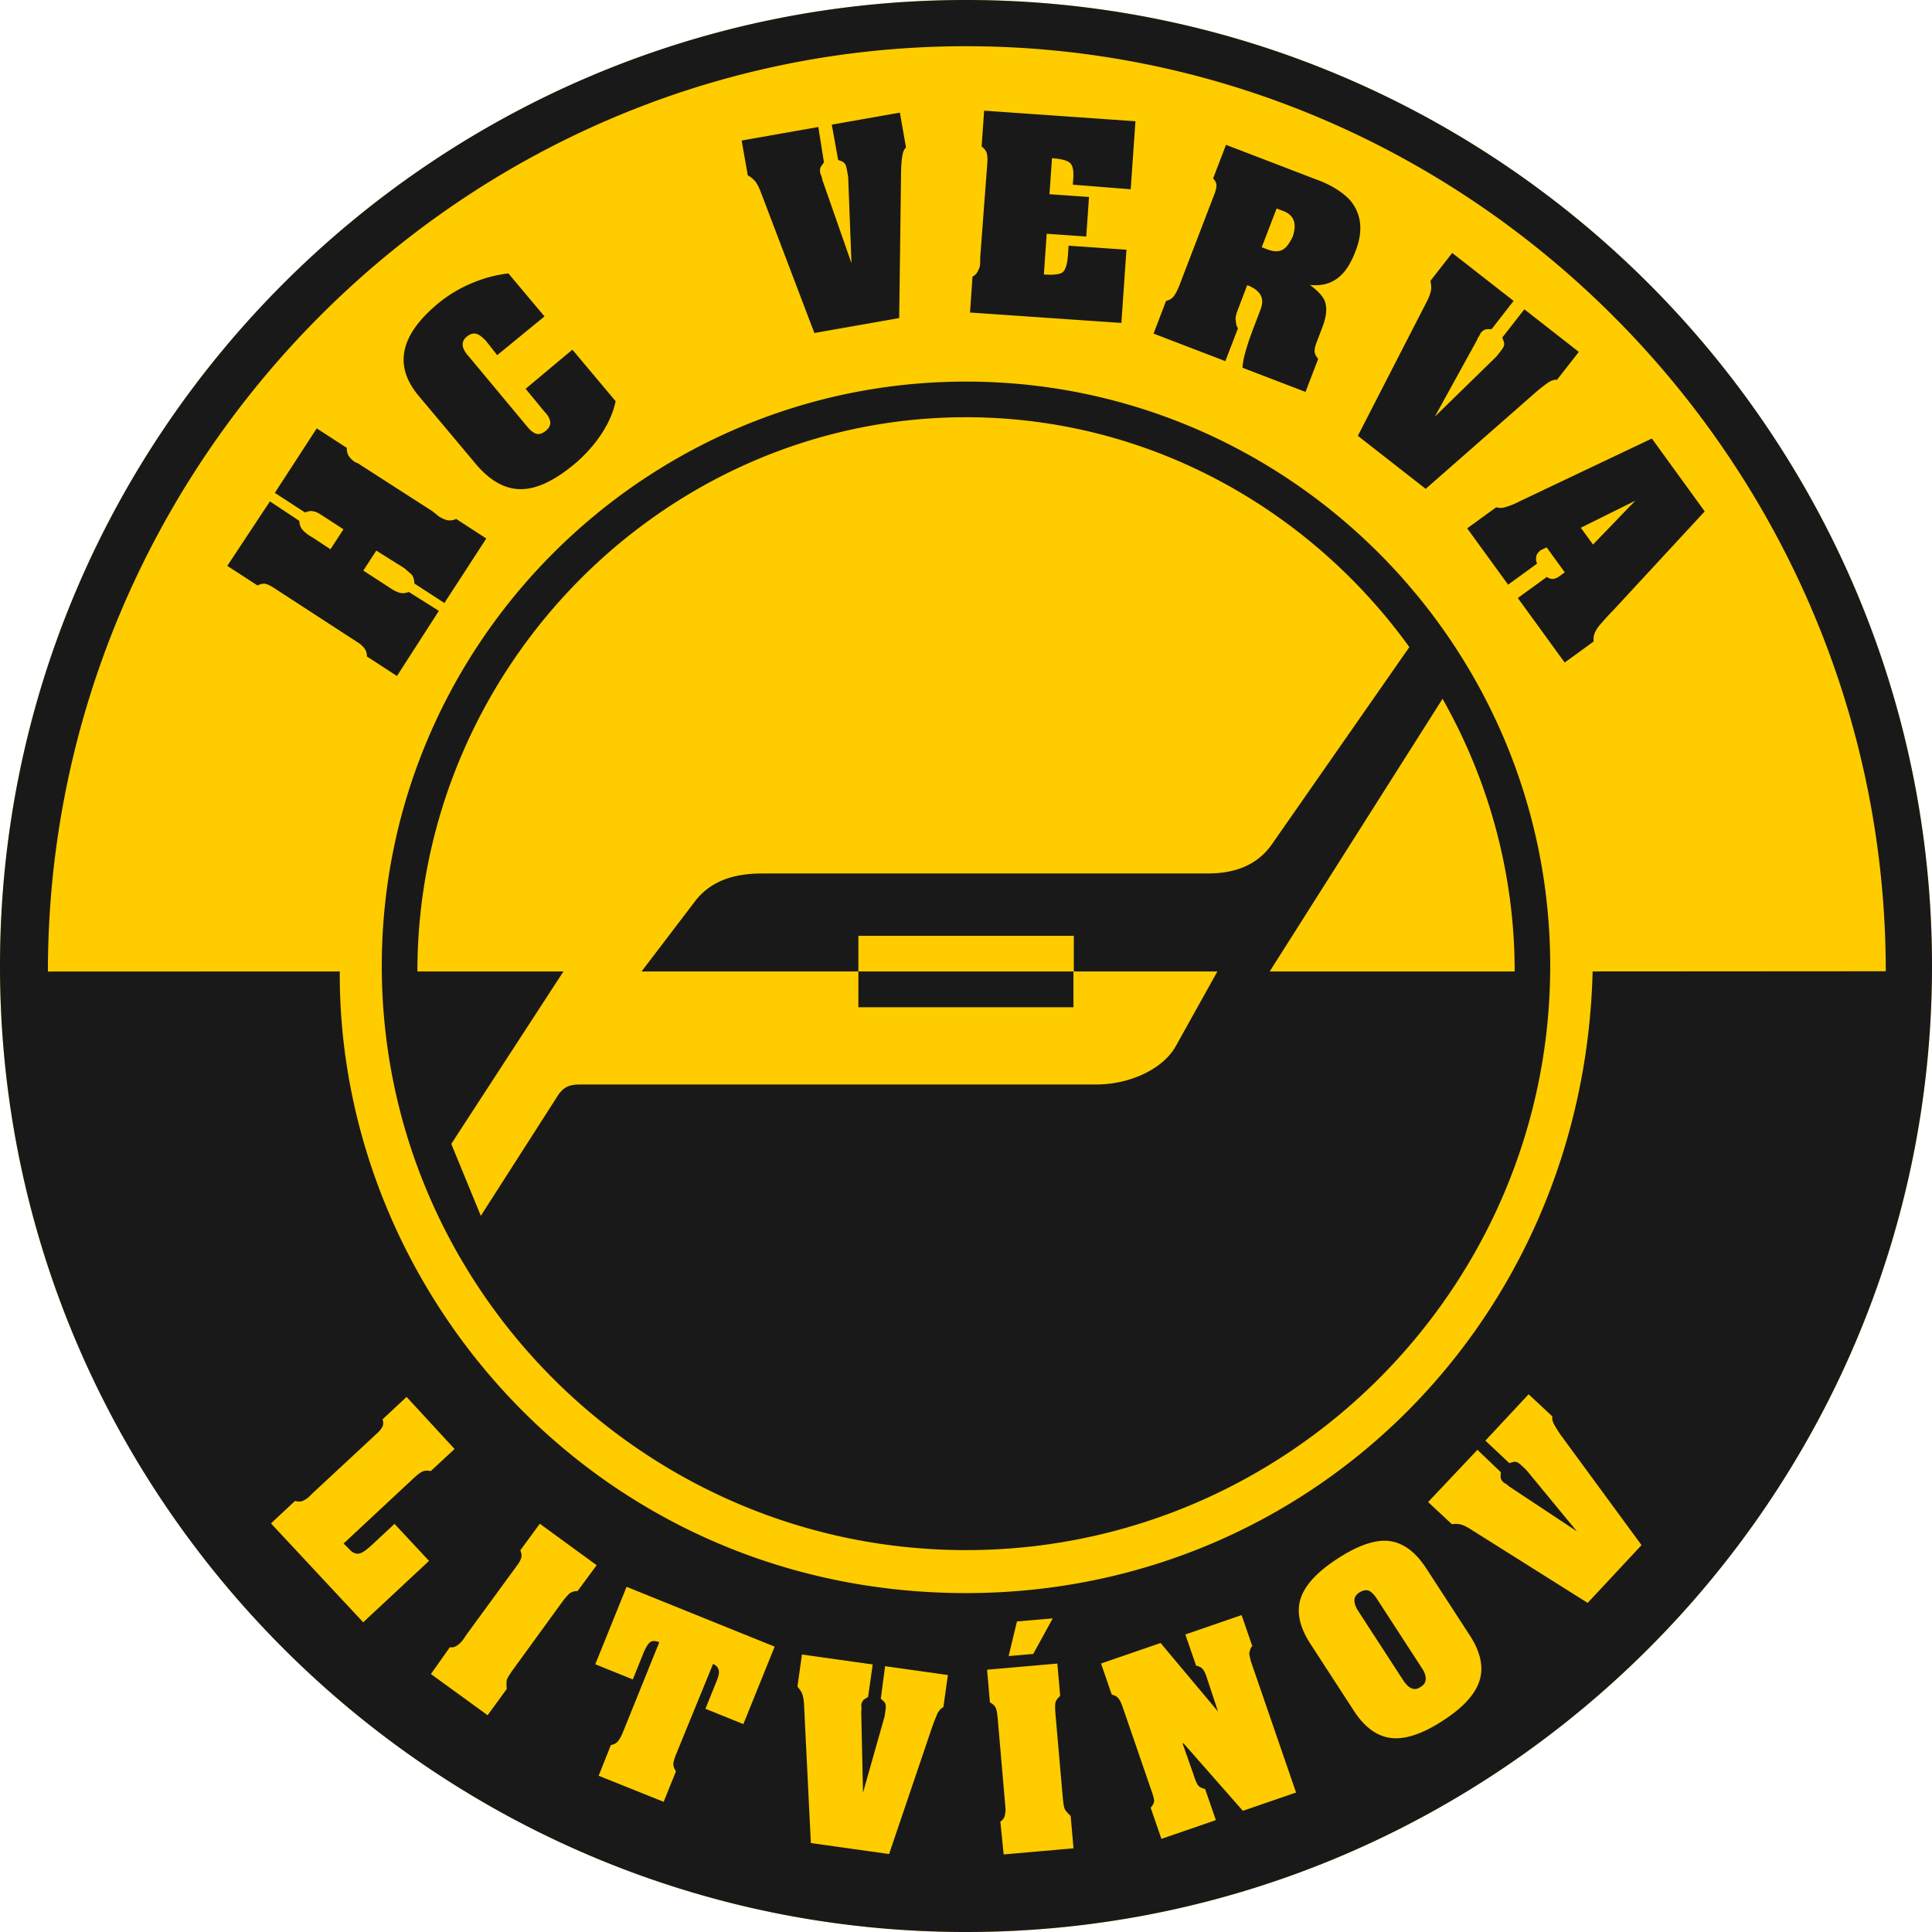 <svg xmlns="http://www.w3.org/2000/svg" width="136" height="136" viewBox="0 0 136 136"><path fill="#fc0" d="M68 0c37.455 0 68 30.545 68 68 0 37.454-30.545 68-68 68S0 105.454 0 68C0 30.545 30.545 0 68 0"/><path fill="#1a1919" d="M16 39.834l3-4.54 2.074 1.375a.938.938 0 00.182.573c.122.159.308.32.559.482.037.024.092.06.185.108l1.263.833.914-1.407-1.421-.923c-.297-.193-.53-.335-.7-.335-.17-.064-.367 0-.593.07l-2.117-1.375 2.949-4.54 2.117 1.374c.003.24.052.471.147.581.096.148.25.291.441.43a.84.84 0 01.291.135L30.46 36l.153.13c.056.036.143.106.26.209.233.15.443.244.63.28.188.036.392.007.612-.088l2.117 1.375-2.949 4.54-2.117-1.374A1.025 1.025 0 0029 40.47c-.16-.152-.329-.295-.533-.471l-1.978-1.24-.914 1.406 1.658 1.076.32.209c.232.15.447.246.625.287.187.038.386.016.598-.067L30.894 43l-2.95 4.586-2.116-1.375a.902.902 0 00-.159-.548 1.622 1.622 0 00-.457-.425l-5.96-3.872a2.171 2.171 0 00-.517-.256c-.16-.05-.362-.017-.61.1zM35 25l-.786-1c-.27-.287-.51-.469-.718-.51-.209-.042-.424.03-.644.214-.416.349-.382.812.148 1.388L37.086 30c.277.347.531.524.759.55.155.022.374-.054.581-.228.234-.196.337-.405.307-.626-.03-.22-.16-.465-.388-.696L37 27.369l3.293-2.754 3.043 3.626c-.189.895-.596 1.759-1.22 2.628a10.096 10.096 0 01-1.691 1.809c-1.425 1.174-2.657 1.76-3.773 1.756-1.116-.003-2.172-.599-3.168-1.786l-4.003-4.771c-.847-1.01-1.19-2.022-1.031-3.037.169-1.125.95-2.27 2.34-3.438a9.494 9.494 0 012.574-1.531 9.324 9.324 0 012.424-.625l2.541 3.028zM52.206 9.893l5.398-.952.396 2.486c-.11.161-.203.282-.24.361-.036.08-.045.212-.025.384l.077.198c.03.079.057.178.078.298l2.048 5.861-.232-6.08-.09-.507c-.04-.23-.1-.384-.182-.465-.082-.082-.23-.154-.434-.217l-.448-2.486 4.792-.845.433 2.453c-.135.125-.223.315-.262.618-.04.205-.067.542-.084 1l-.134 10.39-5.97 1.052-3.804-10.004c-.12-.294-.237-.515-.353-.663a1.835 1.835 0 00-.531-.43zm17.07-2.103l10.652.745-.334 4.788L75.518 13l.033-.426c.037-.574-.034-.904-.216-1.09-.181-.184-.609-.3-1.282-.347l-.177 2.535 2.783.194-.195 2.784-2.783-.195-.2 2.866c.673.047 1.112-.002 1.317-.149.202-.172.33-.551.376-1.172l.046-.705 4.076.285-.36 5.153L68.283 22l.176-2.53a.821.821 0 00.415-.47c.126-.203.126-.441.126-.706v-.182l.501-6.644c.021-.298.007-.53-.043-.694-.05-.164-.169-.32-.358-.466zm17.027 2.404l6.325 2.429c1.065.377 1.843.885 2.372 1.43.826.947 1 2.179.408 3.657-.282.734-.612 1.29-.99 1.648-.571.564-1.307.797-2.207.7.563.418.91.795 1.043 1.13.18.46.128 1.057-.154 1.812l-.38 1c-.116.271-.176.512-.18.694-.005.182.08.372.253.569l-.893 2.326-4.434-1.703c.011-.34.1-.777.264-1.313.164-.573.365-1.114.603-1.734l.38-.992c.132-.341.169-.623.112-.847-.098-.393-.441-.703-1.03-.929L87.062 22c-.062.205-.119.413-.062.6 0 .186.05.4.15.497l-.894 2.325-5.054-1.94.88-2.295c.253-.069.441-.187.566-.36.125-.172.261-.45.408-.827l.095-.253 2.34-6.093c.098-.258.144-.463.137-.654-.007-.111-.084-.274-.23-.449zm3.563 4.481l-1.048 2.73.388.148c.475.183.856.18 1.141-.007.238-.157.44-.453.653-.887.304-.91.101-1.51-.654-1.8zm12.36 3.132l4.32 3.374-1.546 1.99c-.23-.005-.383.006-.466.032-.084.026-.185.105-.303.238l-.095.19c-.038.075-.136.16-.136.256l-3 5.445 4.345-4.241.317-.406c.143-.183.218-.332.223-.447.006-.115-.04-.238-.135-.475l1.554-1.989 3.835 2.996-1.534 1.963c-.183-.017-.383.045-.605.186-.209.14-.477.345-.8.613l-7.84 6.879-4.776-3.732 4.889-9.521c.138-.285.224-.52.256-.706.033-.186.02-.452-.036-.682zM120 36l-6.388 6.907a20.68 20.68 0 00-1.05 1.153c-.308.387-.433.752-.376 1.094l-2.042 1.484-3.3-4.541 2.042-1.484c.27.2.566.184.888-.05l.376-.273-1.278-1.76-.425.206c-.176.154-.278.264-.307.468a.766.766 0 00.063.468l-2.042 1.484-2.88-3.964 2.042-1.483a1.1 1.1 0 00.677-.02 5.266 5.266 0 001-.413l9.28-4.407zm-7.863 2.333l2.973-3.084-3.832 1.902zM68 26.861c22.657 0 41.125 18.482 41.125 41.139 0 22.65-18.468 41.118-41.125 41.118-22.644 0-41.125-18.468-41.125-41.118 0-22.657 18.481-41.139 41.125-41.139zM45.163 68.383L49 63.347c1.172-1.444 2.85-1.859 4.66-1.859H85c1.775 0 3.453-.488 4.559-2.093L99.21 45.55C92.17 35.8 80.805 29.37 68 29.37c-21.262 0-38.617 17.734-38.617 39.013h10.28l-7.896 12.14 2.08 5.063 5.402-8.435c.4-.629.836-.809 1.561-.809h36.34c2.48 0 4.768-1.154 5.618-2.701l2.929-5.258H75.589v-2.508H60.424v2.508zm61.46 0c0-6.936-1.85-13.493-5.077-19.192L89.379 68.383zM26.929 99.912c.072.217.072.414-.053.59-.054.107-.163.236-.326.388L22 105.118l-.197.198a1.616 1.616 0 01-.497.338c-.153.06-.306.06-.54.003l-1.692 1.58 6.493 6.962 4.634-4.322-2.43-2.607-1.572 1.465c-.37.347-.655.549-.85.607-.27.084-.539-.02-.809-.342l-.353-.346 4.568-4.26.19-.176c.055-.055.118-.11.177-.166.268-.25.478-.408.633-.472.153-.067.344-.074.57-.025L32 102l-3.379-3.667zm9.695 9.222c.09.204.113.38.067.529a1.66 1.66 0 01-.283.52l-.16.221L32.887 115l-.26.383a1.757 1.757 0 01-.431.44c-.145.095-.32.177-.526.126l-1.336 1.891 3.993 2.901 1.343-1.848c-.027-.309-.023-.526.011-.65.035-.126.187-.374.455-.744l3.412-4.695c.245-.337.451-.55.548-.638a.94.94 0 01.562-.166L42 110.18l-4-2.92zm5.28 8.019l2.642 1.067.787-1.95c.126-.27.263-.528.413-.654.149-.126.37-.13.662-.012l-2.551 6.314a2.765 2.765 0 01-.336.628c-.118.155-.289.253-.52.294l-.86 2.16 4.576 1.836.867-2.147c-.114-.178-.176-.337-.185-.478-.009-.14.055-.38.192-.719l2.602-6.358c.273.11.412.308.417.595.001.132-.042.271-.13.523l-.822 2.034 2.67 1.078 2.203-5.452-10.424-4.211zm14.23 1.576c.169.188.283.363.342.525.06.162.1.388.12.679l.483 9.805 5.506.774 3.073-9.06c.133-.36.253-.646.343-.857.123-.21.253-.351.407-.422l.317-2.263-4.42-.621-.304 2.293c.15.116.259.22.307.315.049.103.058.246.028.458l-.066.467-1.52 5.37-.126-5.693a1.48 1.48 0 00.016-.283 12.203 12.203 0 01-.01-.216.718.718 0 01.13-.305c.054-.06.17-.138.348-.236l.323-2.293-4.979-.7zm13.55 1.115a.837.837 0 01.399.355c.063.142.105.335.127.578l.024.223.498 5.74.038.441a1.75 1.75 0 01-.038.615c-.046.204-.15.314-.313.44l.232 2.304 4.917-.43-.2-2.276c-.222-.215-.367-.381-.418-.499-.056-.117-.103-.404-.143-.859l-.506-5.782c-.036-.415-.038-.694-.005-.84.033-.146.144-.303.333-.473l-.199-2.277-4.947.433zm3.05-3.417l1.372-2.505-2.52.22-.585 2.435zm5.526 2.863c.209.046.365.135.47.265.103.131.195.312.271.542l.133.374 1.973 5.733c.09.26.134.45.134.575 0 .123-.08.282-.24.476l.755 2.19 3.832-1.32-.755-2.189c-.257-.061-.43-.16-.52-.296-.09-.136-.2-.39-.312-.765l-.755-2.146.057-.02 4.186 4.762 3.745-1.29-3.18-9.232c-.053-.25-.123-.452-.112-.606.059-.155.059-.343.213-.46l-.754-2.19-3.961 1.364.754 2.19c.222.052.38.135.472.248.093.113.177.28.253.505l.824 2.483-4.046-4.826-4.191 1.444zm19.668 3.054c.995.116 2.209-.29 3.64-1.22 1.433-.924 2.283-1.864 2.582-2.82.298-.958.072-2.015-.68-3.174l-3.062-4.714c-.797-1.227-1.716-1.877-2.757-1.952-.949-.062-2.113.355-3.493 1.251-1.388.902-2.245 1.81-2.572 2.724-.347.976-.127 2.069.658 3.278l3.062 4.715c.752 1.158 1.626 1.795 2.622 1.912zm2.432-4.142c-.01.226-.123.408-.359.546-.207.149-.423.184-.626.104-.204-.08-.374-.252-.563-.516l-3.21-4.944c-.166-.256-.253-.496-.26-.722-.007-.225.113-.418.36-.579.299-.165.492-.192.71-.091.166.098.334.273.506.537l3.21 4.944c.166.256.244.519.232.721zm1.841-10.91c.25-.03.46-.023.626.022.174.044.375.141.624.29l8.31 5.229 3.792-4.067-5.659-7.713a8.398 8.398 0 01-.496-.786c-.111-.208-.152-.395-.122-.562l-1.671-1.558-3.044 3.264 1.693 1.589c.192-.08.34-.11.445-.095.104.014.235.095.39.24l.346.322 3.566 4.326-4.776-3.163a1.362 1.362 0 00-.224-.176l-.163-.102c-.112-.118-.176-.216-.193-.295-.017-.057-.015-.218.007-.42l-1.651-1.58-3.471 3.677zM60.424 68.383h15.138v2.522H60.424zM68 0c37.456 0 68 30.544 68 68s-30.544 68-68 68S0 105.456 0 68 30.544 0 68 0zM3.372 68.39l20.546-.007c-.117 22.675 18.288 43.76 44.082 43.76 24.246 0 43.501-19.143 44.11-43.76l20.636-.013c0-35.67-29.08-65.116-64.746-65.116-35.646 0-64.628 29.473-64.628 65.136z"/></svg>
